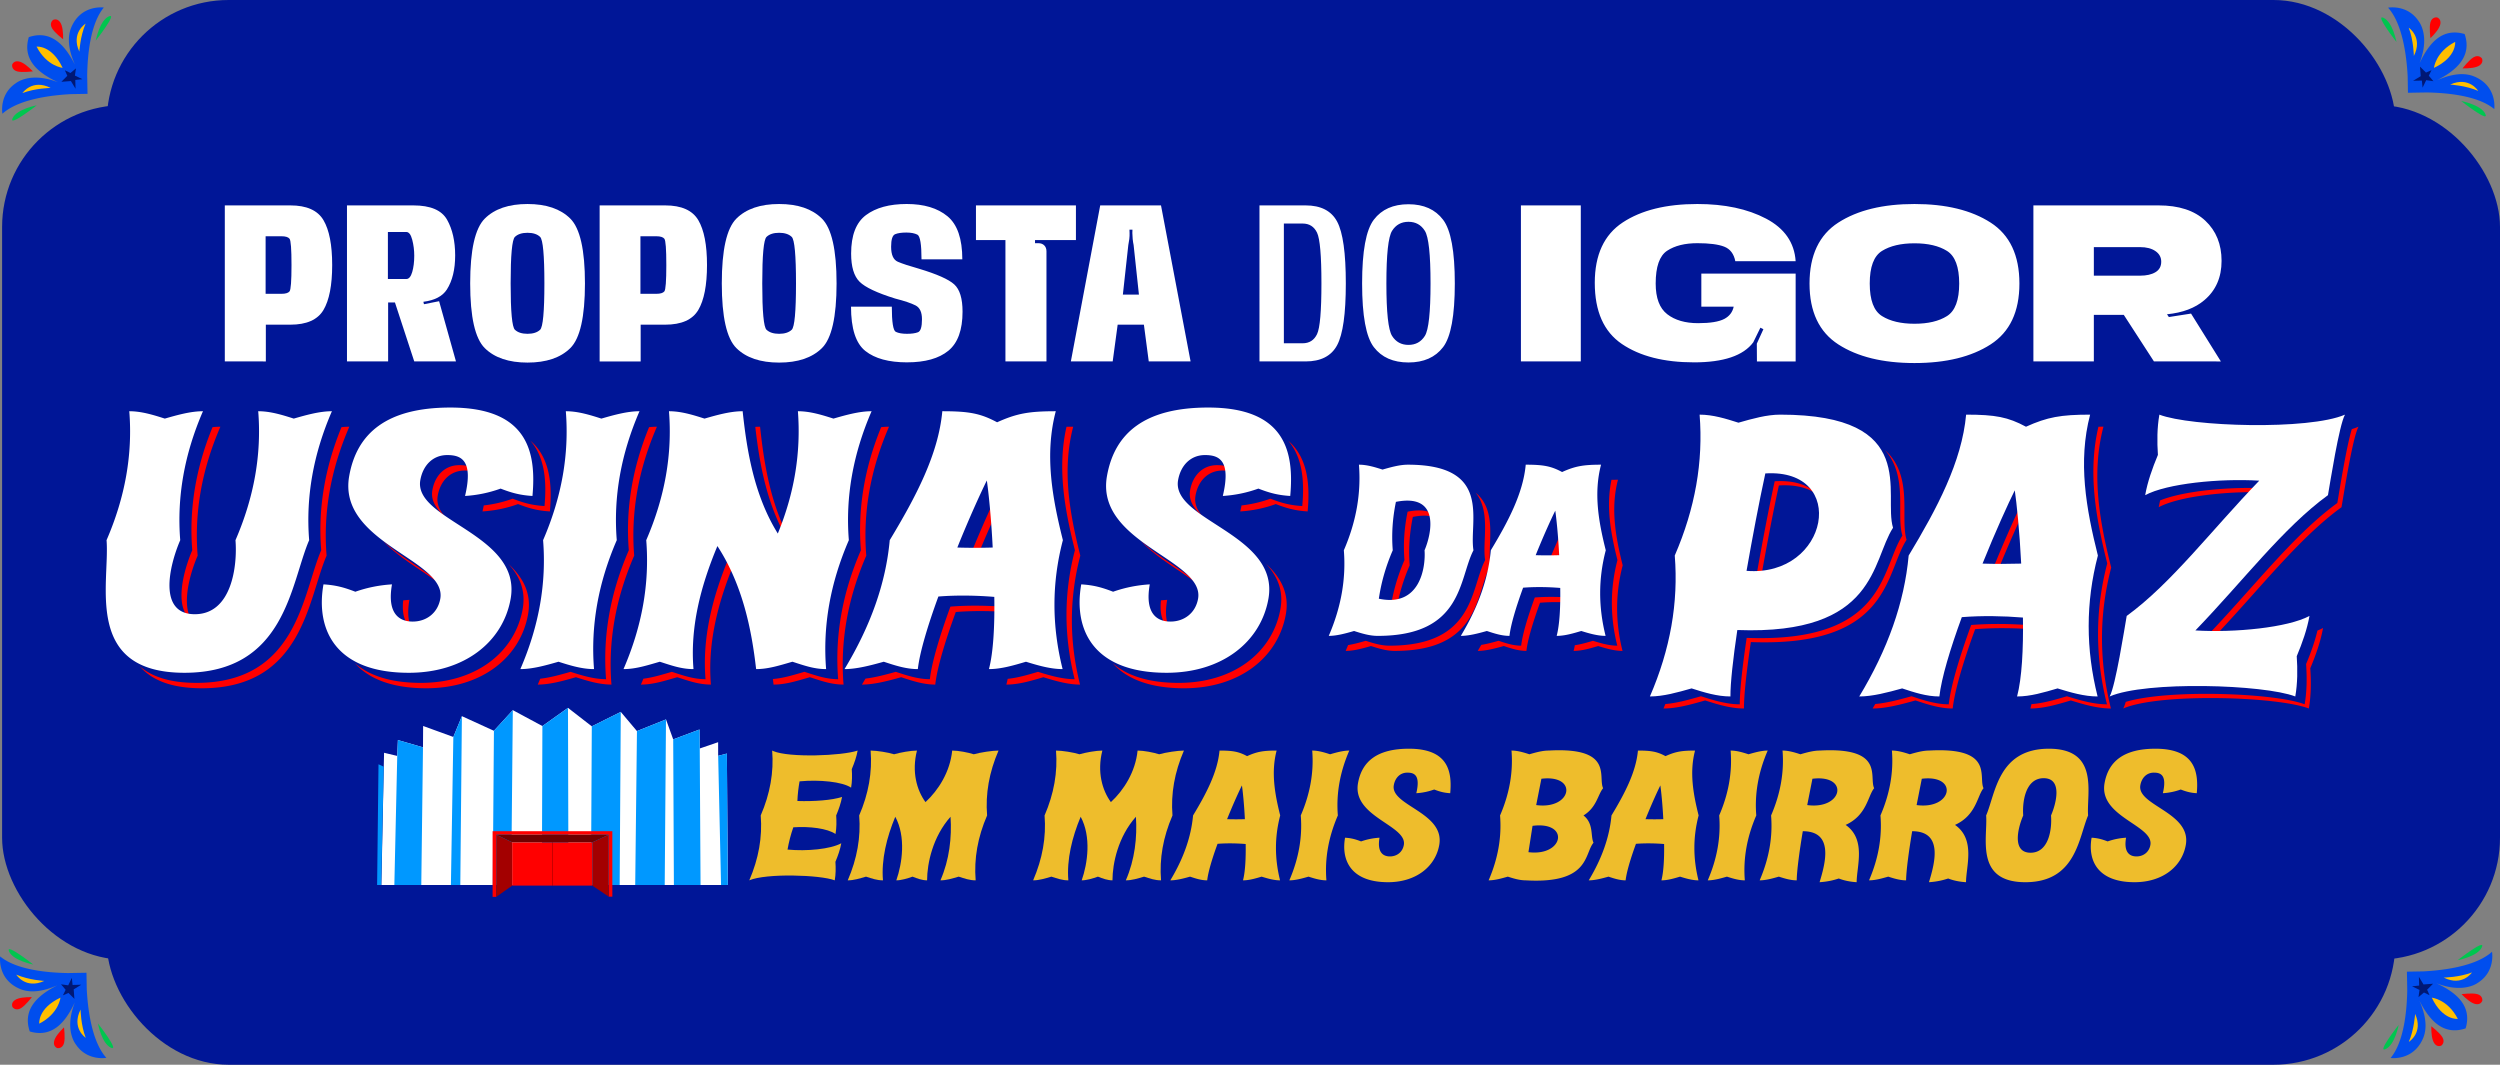 <?xml version="1.0" encoding="UTF-8"?> <svg xmlns="http://www.w3.org/2000/svg" xmlns:v="https://vecta.io/nano" viewBox="0 0 915.82 390.035"><rect x="0" y="0" width="915.82" height="390.035" fill="#808080" stroke="none"/><style>.L{fill:#ffbf00}.M{fill:#004eee}.N{fill:#001875}.O{fill:#00c64f}</style><g fill="#001697"><rect x="39.102" width="838.387" height="390.035" rx="44.66"></rect><rect x=".771" y="38.492" width="915.049" height="313.051" rx="44.66"></rect></g><path d="M881.995 27.94c-.373-7.262-1.823-19.203-7.178-25.125 0 0 6.927-1.292 11.096 4.789a9.95 9.95 0 0 1 1.159 2.052c2.326 5.732-.142 11.799-.701 13.5 3.122-6.763 7.965-13.226 16.502-10.682 2.859 8.443-3.431 13.526-10.064 16.881 1.523-.56 7.956-3.657 13.554-1.347 8.555 3.531 7.358 11.951 7.358 11.951-5.996-4.972-17.555-5.986-24.868-6.091l-6.753.118-.106-6.047z" class="M"></path><path d="M891.631,24.87s.54-5.806,7.766-9.535c0,0,.667,5.537-7.766,9.535Z" class="L"></path><path d="M890.735 25.693l-.999 2.045 1.694 2.011-2.645-.379-1.325 2.748-.268-2.604-3.207.083 2.796-1.693-.264-3.495 2.185 2.177 2.033-.893z" class="N"></path><path d="M890.344 13.975s-.534-3.867-.02-5.758c.587-2.161 2.431-1.843 2.431-1.843s1.575.474 1.224 2.404c-.29 1.594-1.886 3.48-3.635 5.197zm11.759 11.078s2.357-3.112 4.057-4.086c1.944-1.113 3.022.416 3.022.416s.779 1.449-.834 2.565c-1.333.922-3.794 1.128-6.245 1.105z" fill="red"></path><path d="M882.379 10.144s5.313 3.574 1.883 10.346c0 0-.077-5.642-1.883-10.346zm25.444 23.146s-3.354-5.455-10.261-2.303c0 0 5.635.307 10.261 2.303z" class="L"></path><path d="M901.594 36.999s7.335 1.378 8.873 4.79-8.873-4.79-8.873-4.79zm-23.69-21.603s-1.361-7.334-4.76-8.874 4.76 8.874 4.76 8.874z" class="O"></path><path d="M887.767 355.844c7.262-.373 19.203-1.823 25.125-7.178 0 0 1.292 6.927-4.789 11.096a9.95 9.95 0 0 1-2.052 1.159c-5.732 2.326-11.799-.142-13.5-.701 6.763 3.122 13.226 7.965 10.682 16.502-8.443 2.859-13.526-3.431-16.881-10.064.56 1.523 3.657 7.956 1.347 13.554-3.531 8.555-11.951 7.358-11.951 7.358 4.972-5.996 5.986-17.555 6.091-24.868l-.118-6.753 6.047-.106z" class="M"></path><path d="M890.837,365.479s5.806.54,9.535,7.766c0,0-5.537.667-9.535-7.766Z" class="L"></path><path d="M890.013 364.583l-2.044-.999-2.011 1.694.378-2.645-2.747-1.324 2.604-.268-.084-3.208 1.694 2.796 3.495-.263-2.177 2.185.892 2.032z" class="N"></path><path d="M901.731 364.192s3.867-.534 5.758-.02c2.161.587 1.843 2.431 1.843 2.431s-.474 1.575-2.404 1.224c-1.594-.29-3.48-1.886-5.197-3.635zm-11.077 11.76s3.112 2.357 4.086 4.057c1.113 1.944-.416 3.022-.416 3.022s-1.449.779-2.565-.834c-.922-1.333-1.128-3.794-1.105-6.245z" fill="red"></path><path d="M905.563 356.228s-3.574 5.313-10.346 1.883c0 0 5.642-.077 10.346-1.883zm-23.146 25.444s5.455-3.354 2.303-10.261c0 0-.307 5.635-2.303 10.261z" class="L"></path><path d="M878.708 375.443s-1.378 7.335-4.79 8.873 4.79-8.873 4.79-8.873zm21.602-23.691s7.334-1.361 8.874-4.76-8.874 4.76-8.874 4.76z" class="O"></path><path d="M31.783 362.387c.373 7.262 1.823 19.203 7.178 25.125 0 0-6.927 1.292-11.096-4.789a9.95 9.95 0 0 1-1.159-2.052c-2.326-5.732.142-11.799.701-13.5-3.122 6.763-7.965 13.226-16.502 10.682-2.859-8.443 3.431-13.526 10.064-16.881-1.523.56-7.956 3.657-13.554 1.347-8.555-3.531-7.358-11.951-7.358-11.951 5.996 4.972 17.555 5.986 24.868 6.091l6.753-.118.106 6.047z" class="M"></path><path d="M22.148,365.456s-.54,5.806-7.766,9.535c0,0-.667-5.537,7.766-9.535Z" class="L"></path><path d="M23.044 364.633l.999-2.045-1.694-2.01 2.645.378 1.324-2.748.268 2.605 3.208-.084-2.796 1.694.263 3.494-2.185-2.176-2.032.892z" class="N"></path><path d="M23.435 376.351s.534 3.867.02 5.758c-.587 2.161-2.431 1.843-2.431 1.843s-1.575-.474-1.224-2.404c.29-1.594 1.886-3.48 3.635-5.197zm-11.76-11.077s-2.357 3.112-4.057 4.086c-1.944 1.113-3.022-.416-3.022-.416s-.779-1.449.834-2.565c1.333-.922 3.794-1.128 6.245-1.105z" fill="red"></path><path d="M31.399 380.183s-5.313-3.574-1.883-10.346c0 0 .077 5.642 1.883 10.346zM5.955 357.036s3.354 5.455 10.261 2.303c0 0-5.635-.307-10.261-2.303z" class="L"></path><path d="M12.184 353.328s-7.335-1.378-8.873-4.79 8.873 4.79 8.873 4.79zm23.69 21.602s1.361 7.334 4.76 8.874-4.76-8.874-4.76-8.874z" class="O"></path><path d="M26.012 34.483c-7.262.373-19.203 1.823-25.125 7.178 0 0-1.292-6.927 4.789-11.096a9.95 9.95 0 0 1 2.052-1.159c5.732-2.326 11.799.142 13.5.701-6.763-3.122-13.226-7.965-10.682-16.502 8.443-2.859 13.526 3.431 16.881 10.064-.56-1.523-3.657-7.956-1.347-13.554 3.531-8.555 11.951-7.358 11.951-7.358-4.972 5.996-5.986 17.555-6.091 24.868l.118 6.753-6.047.106z" class="M"></path><path d="M22.942,24.847s-5.806-.54-9.535-7.766c0,0,5.537-.667,9.535,7.766Z" class="L"></path><path d="M23.765 25.743l2.045.999 2.011-1.694-.379 2.645 2.748 1.324-2.604.269.083 3.207-1.693-2.796-3.495.264 2.177-2.185-.893-2.033z" class="N"></path><path d="M12.047 26.134s-3.867.534-5.758.02c-2.161-.587-1.843-2.431-1.843-2.431s.474-1.575 2.404-1.224c1.594.29 3.48 1.886 5.197 3.635zm11.078-11.759s-3.112-2.357-4.086-4.057c-1.113-1.944.416-3.022.416-3.022s1.449-.779 2.565.834c.922 1.333 1.128 3.794 1.105 6.245z" fill="red"></path><path d="M8.216 34.098s3.574-5.313 10.346-1.883c0 0-5.642.077-10.346 1.883zM31.362 8.654s-5.455 3.354-2.303 10.261c0 0 .307-5.635 2.303-10.261z" class="L"></path><path d="M35.071 14.884s1.378-7.335 4.79-8.873-4.79 8.873-4.79 8.873zm-21.603 23.69s-7.334 1.361-8.874 4.76 8.874-4.76 8.874-4.76z" class="O"></path><g fill="#fff"><path d="M82.353 75.243h24.007c5.956 0 9.999 1.8 12.13 5.398s3.197 9.082 3.197 16.449-1.066 12.886-3.197 16.47-6.175 5.377-12.13 5.377h-8.976v13.465H82.353V75.243zm20.747 32.389c1.496 0 2.484-.296 2.964-.889s.72-3.811.72-9.653-.24-9.025-.72-9.633-1.468-.91-2.964-.91h-5.8v21.085h5.8zm24.007-32.389h24.303c6.267 0 10.387 1.75 12.363 5.25s2.964 7.861 2.964 13.083c0 5.138-1.016 9.301-3.048 12.49-1.581 2.456-4.446 3.952-8.595 4.488l.212.889 5.546-1.101 6.182 22.06h-15.285l-7.071-21.594h-2.498v21.594h-15.073V75.243zm21.72 26.97c.959 0 1.686-.854 2.181-2.562s.741-3.705.741-5.991c0-2.004-.248-3.952-.741-5.843s-1.222-2.837-2.181-2.837h-6.732v17.232h6.732z"></path><use href="#B"></use><path d="M219.662 75.243h24.007c5.956 0 9.999 1.8 12.13 5.398s3.197 9.082 3.197 16.449-1.066 12.886-3.197 16.47-6.175 5.377-12.13 5.377h-8.976v13.465h-15.031V75.243zm20.746 32.389c1.496 0 2.484-.296 2.964-.889s.72-3.811.72-9.653-.24-9.025-.72-9.633-1.468-.91-2.964-.91h-5.8v21.085h5.8z"></path><use href="#B" x="92.174"></use><path d="M332.286 132.741c-6.689 0-11.785-1.391-15.285-4.171s-5.25-8.192-5.25-16.237h14.946c0 5.674.487 8.75 1.461 9.23s2.335.72 4.086.72c1.721 0 3.069-.19 4.043-.572s1.46-1.969 1.46-4.763c0-2.568-.783-4.256-2.35-5.06s-4.058-1.645-7.473-2.52c-6.633-2.061-10.98-4.113-13.041-6.16s-3.091-5.483-3.091-10.311c0-6.689 1.813-11.389 5.44-14.099s8.602-4.064 14.925-4.064 11.298 1.496 14.925 4.487 5.441 8.257 5.441 15.793h-14.946c0-5.532-.508-8.553-1.524-9.061s-2.357-.762-4.022-.762c-1.778 0-3.154.205-4.128.613s-1.461 1.941-1.461 4.594c0 2.964.826 4.8 2.477 5.505s4.227 1.553 7.727 2.54c6.577 1.977 10.881 3.889 12.914 5.737s3.048 5.173 3.048 9.971c0 6.719-1.729 11.495-5.187 14.332s-8.504 4.256-15.137 4.256zm51.063-.339h-15.031V87.945h-10.797V75.243h36.624v12.702h-14.988v1.143h1.228c.903 0 1.623.269 2.159.805s.805 1.257.805 2.159v40.351zm19.687-57.159h22.271l10.839 57.159h-15.327l-1.778-13.465h-9.611l-1.821 13.465h-15.327l10.754-57.159zm8.299 32.686h5.885l-1.948-18.164c-.142-.648-.254-1.376-.338-2.181l-.127-2.223.042-1.228h-1.101l.042 1.228c.028.678-.007 1.426-.105 2.244l-.36 2.201-1.99 18.122zm50.047-32.686h16.894c5.589 0 9.441 1.983 11.559 5.948s3.176 11.511 3.176 22.631-1.059 18.63-3.176 22.61-5.97 5.97-11.559 5.97h-16.894V75.243zm15.792 50.511c2.456 0 4.22-1.115 5.293-3.345s1.608-8.426 1.608-18.588-.536-16.356-1.608-18.587-2.837-3.345-5.293-3.345h-6.858v43.864h6.858zm38.784 7.029c-5.589 0-9.816-1.869-12.681-5.61s-4.298-11.522-4.298-23.351 1.433-19.582 4.298-23.351 7.092-5.652 12.681-5.652 9.815 1.892 12.681 5.674 4.298 11.559 4.298 23.329-1.433 19.611-4.298 23.351-7.092 5.61-12.681 5.61zm0-6.436c2.625 0 4.629-1.101 6.013-3.303s2.074-8.608 2.074-19.223-.692-17.027-2.074-19.243-3.388-3.324-6.013-3.324-4.63 1.108-6.013 3.324-2.074 8.631-2.074 19.243.691 17.021 2.074 19.223 3.388 3.303 6.013 3.303zm41.197-51.104h21.932v57.159h-21.932V75.243zm63.382 57.498c-10.98 0-19.779-2.244-26.398-6.732s-9.929-11.954-9.929-22.397c0-10.247 3.415-17.62 10.246-22.123s15.934-6.753 27.31-6.753c10.02 0 18.418 1.785 25.192 5.355s10.387 8.771 10.838 15.603h-22.101c-.537-2.71-1.892-4.488-4.064-5.335s-5.448-1.271-9.823-1.271c-4.602 0-8.299.925-11.093 2.773s-4.192 5.851-4.192 12.004c0 5.307 1.411 9.054 4.234 11.241s6.591 3.281 11.305 3.281c4.432 0 7.635-.522 9.611-1.566 1.863-.988 3.006-2.483 3.43-4.488h-11.855v-12.109h34.549v32.179h-14.184l-.042-6.521 2.413-5.293-1.101-.55-2.625 5.377c-3.642 4.884-10.882 7.325-21.721 7.325zm80.785.254c-11.545 0-20.839-2.272-27.881-6.817s-10.563-11.981-10.563-22.312 3.521-17.805 10.563-22.335 16.336-6.795 27.881-6.795 20.838 2.265 27.881 6.795 10.564 11.976 10.564 22.335-3.521 17.769-10.564 22.312-16.337 6.817-27.881 6.817zm0-14.396c4.968 0 8.94-.938 11.919-2.816s4.467-5.849 4.467-11.918-1.489-10.077-4.467-11.94-6.951-2.794-11.919-2.794c-4.939 0-8.906.932-11.897 2.794s-4.488 5.843-4.488 11.94 1.496 10.042 4.488 11.918 6.958 2.816 11.897 2.816zm43.568-43.356h45.854c7.424 0 13.126 1.863 17.105 5.589s5.971 8.638 5.971 14.734c0 6.041-2.104 10.839-6.31 14.396-3.387 2.879-7.945 4.602-13.676 5.165l.678 1.017 8.13-1.271 10.923 17.529H789.05l-11.051-17.063h-10.966v17.063h-22.144V75.243zm39.079 25.742c2.343 0 4.22-.423 5.632-1.27s2.117-2.131 2.117-3.854c0-1.608-.706-2.9-2.117-3.874s-3.289-1.461-5.632-1.461h-16.936v10.458h16.936z"></path></g><path d="M516.41 207.095c-.48-5.913-.065-11.826 1.157-17.739 4.429-.874 7.416-.417 9.369.834-1.647-2.566-5.029-3.988-11.288-2.753-1.222 5.913-1.637 11.825-1.157 17.739-2.565 5.913-4.235 11.825-5.099 17.738a21.53 21.53 0 0 0 2.17.348c.918-5.389 2.51-10.779 4.848-16.168zm24.144-26.625c5.701 7.025 2.389 17.995 3.5 24.706-5.432 10.481-3.737 31.355-35.093 31.355-2.956 0-5.844-.896-8.643-1.792-2.149.618-4.341 1.236-6.465 1.56l-.891 2.151c2.957 0 6.16-.896 9.275-1.792 2.799.896 5.686 1.792 8.643 1.792 31.356 0 29.661-20.874 35.093-31.355-1.218-7.36 2.882-19.842-5.419-26.625zm35.289 38.502c-4.326-.359-9.148-.448-13.601-.09-2.592 7.077-4.551 13.617-4.993 17.648-2.867 0-5.576-.896-8.284-1.792-2.091.585-4.258 1.168-6.333 1.503l-1.291 2.207c2.956 0 6.339-.896 9.543-1.792 2.709.896 5.418 1.792 8.284 1.792.442-4.032 2.401-10.571 4.993-17.648 3.811-.307 7.89-.284 11.7-.046l-.017-1.783zm-8.992-12.004l2.675.055a280.23 280.23 0 0 1 5.064-11.613l-.564-4.747c-1.386 2.777-4.299 9.138-7.175 16.305zm27.588.127c-2.631-10.482-4.472-20.874-1.728-31.356l-2.377.03c-2.055 9.822-.282 19.575 2.186 29.407-2.744 10.481-2.695 20.873-.064 31.355-2.956 0-6.024-.896-8.911-1.792-2.221.658-4.442 1.314-6.636 1.617-.134.753-.282 1.457-.451 2.093 2.956 0 5.981-.896 9.006-1.792 2.888.896 5.955 1.792 8.912 1.792-2.631-10.482-2.68-20.874.064-31.355z" fill="red"></path><path d="M506.461 172.021c3.114-.896 6.318-1.792 9.274-1.792 31.356 0 22.3 20.874 24.035 31.356-5.432 10.481-3.737 31.355-35.093 31.355-2.956 0-5.844-.896-8.643-1.792-3.114.896-6.318 1.792-9.275 1.792 4.536-10.482 6.368-20.874 5.529-31.355 4.536-10.482 6.368-20.874 5.529-31.356 2.956 0 5.844.896 8.643 1.792zm15.392 29.564c2.597-6.092 5.846-20.964-10.489-17.739-1.222 5.913-1.637 11.825-1.157 17.739-2.565 5.913-4.235 11.825-5.099 17.738 15.199 3.225 17.194-11.647 16.745-17.738zm50.385-28.668c4.769-2.15 7.73-2.688 14.271-2.688-2.744 10.482-.904 20.874 1.728 31.356-2.744 10.481-2.695 20.873-.064 31.355-2.956 0-6.024-.896-8.911-1.792-3.025.896-6.05 1.792-9.006 1.792 1.069-4.032 1.416-10.571 1.304-17.559-4.326-.359-9.148-.448-13.601-.09-2.592 7.077-4.551 13.617-4.993 17.648-2.867 0-5.576-.896-8.284-1.792-3.204.896-6.587 1.792-9.544 1.792 6.328-10.482 10.041-20.874 10.994-31.355 6.328-10.482 11.833-20.874 12.785-31.356 6.54 0 9.312.538 13.323 2.688zm-1.071 30.459c-.349-7.167-1.019-13.528-1.425-16.305-1.386 2.777-4.299 9.138-7.175 16.305a136.98 136.98 0 0 0 8.6 0z" fill="#fff"></path><g fill="#eebd2c"><path d="M283.312,275.159c5.817,2.445,25.02,1.765,30.868-.204-.395,2.242-1.21,4.55-2.149,6.792.148,2.242.149,4.55-.247,6.792-3.216-2.173-11.63-2.988-18.88-2.309-.419,2.377-.702,4.754-.794,7.199,6.009.204,12.748-.272,16.359-1.495-.395,2.242-1.21,4.551-2.149,6.792.148,2.241.149,4.55-.247,6.792-2.969-2.038-9.412-2.853-15.46-2.445-.955,2.717-1.637,5.433-2.116,8.15,7.011.679,15.712-.135,19.695-2.309-.395,2.241-1.21,4.55-2.149,6.792.148,2.241.149,4.55-.247,6.792-5.277-2.038-25.204-2.649-31.308,0,3.439-7.946,4.828-15.824,4.192-23.771,3.438-7.946,4.828-15.825,4.192-23.771l.439.204Z"></path><use href="#C"></use><use href="#C" x="67.913"></use><path d="M456.845 276.992c3.615-1.63 5.86-2.038 10.818-2.038-2.08 7.946-.685 15.825 1.309 23.771-2.08 7.946-2.043 15.824-.049 23.771-2.241 0-4.566-.679-6.755-1.358-2.293.679-4.586 1.358-6.827 1.358.811-3.056 1.074-8.014.989-13.311-3.28-.272-6.935-.34-10.311-.068-1.965 5.365-3.45 10.323-3.785 13.379-2.173 0-4.227-.679-6.28-1.358-2.429.679-4.993 1.358-7.235 1.358 4.797-7.946 7.612-15.824 8.334-23.771 4.797-7.946 8.97-15.825 9.692-23.771 4.958 0 7.059.408 10.099 2.038zm-.812 23.092c-.264-5.433-.772-10.255-1.08-12.361-1.05 2.106-3.259 6.927-5.439 12.361 2.093.068 4.334.068 6.519 0zm31.22-23.771c2.361-.679 4.79-1.359 7.031-1.359-3.439 7.946-4.828 15.825-4.191 23.771-3.439 7.946-4.828 15.824-4.191 23.771-2.241 0-4.431-.679-6.552-1.358-2.361.679-4.79 1.358-7.031 1.358 3.439-7.946 4.828-15.824 4.191-23.771 3.439-7.946 4.828-15.825 4.191-23.771 2.241 0 4.431.679 6.552 1.359zm28.883-2.037c14.398 0 15.845 8.354 15.123 16.3-2.217-.136-3.775-.543-5.873-1.358a23.42 23.42 0 0 1-6.555 1.358c1.581-6.656-.776-7.538-3.289-7.538-2.649 0-4.478 1.901-4.957 4.618-1.317 7.471 18.761 9.916 16.654 21.869-1.401 7.946-8.519 13.651-18.774 13.651-13.515 0-17.207-7.946-15.734-16.3 2.217.136 3.775.543 5.873 1.359a24.78 24.78 0 0 1 6.759-1.359c-.946 5.365 1.303 6.86 3.816 6.86s4.622-1.562 5.089-4.211c1.269-7.199-18.973-10.256-16.794-22.616 1.401-7.947 6.981-12.633 18.662-12.633zm44.123 2.037c2.361-.679 4.789-1.359 7.031-1.359 24.009-1.358 17.983 9.712 19.981 13.787-1.981 2.377-2.32 6.995-7.193 9.984 3.82 2.988 2.529 7.606 3.673 9.984-3.435 4.075-1.312 15.145-24.842 13.787-2.241 0-4.43-.679-6.552-1.358-2.361.679-4.789 1.358-7.031 1.358 3.438-7.946 4.827-15.824 4.191-23.771 3.438-7.946 4.827-15.825 4.191-23.771 2.241 0 4.43.679 6.552 1.359zm-.347 35.86c13.024 1.63 15.255-11.41 1.497-9.644l-1.497 9.644zm4.742-26.895l-1.905 9.644c13.136 1.766 15.503-11.274 1.905-9.644zm45.469-8.286c3.615-1.63 5.86-2.038 10.818-2.038-2.08 7.946-.685 15.825 1.31 23.771-2.08 7.946-2.043 15.824-.049 23.771-2.241 0-4.566-.679-6.755-1.358-2.293.679-4.586 1.358-6.827 1.358.81-3.056 1.073-8.014.989-13.311-3.28-.272-6.935-.34-10.311-.068-1.965 5.365-3.45 10.323-3.785 13.379-2.173 0-4.227-.679-6.28-1.358-2.429.679-4.993 1.358-7.235 1.358 4.797-7.946 7.612-15.824 8.334-23.771 4.796-7.946 8.97-15.825 9.692-23.771 4.958 0 7.059.408 10.1 2.038zm-.811 23.092c-.265-5.433-.772-10.255-1.08-12.361-1.05 2.106-3.259 6.927-5.439 12.361 2.093.068 4.334.068 6.52 0zm31.22-23.771c2.361-.679 4.789-1.359 7.031-1.359-3.438 7.946-4.827 15.825-4.191 23.771-3.438 7.946-4.827 15.824-4.191 23.771-2.241 0-4.43-.679-6.552-1.358-2.361.679-4.789 1.358-7.031 1.358 3.438-7.946 4.827-15.824 4.191-23.771 3.438-7.946 4.827-15.825 4.191-23.771 2.241 0 4.43.679 6.552 1.359zm19.015 0c2.361-.679 4.789-1.359 7.031-1.359 24.009-1.358 17.983 9.712 19.981 13.787-2.325 2.785-2.631 9.916-10.453 13.447 7.623 5.298 4.029 15.281 4.041 20.986-2.217-.136-4.454-.543-6.552-1.359-2.385.815-4.766 1.223-7.031 1.359 2.232-7.267 5.195-18.677-6.147-18.677-1.298 7.742-2.203 14.806-2.223 17.998-2.241 0-4.43-.679-6.552-1.358-2.361.679-4.789 1.358-7.031 1.358 3.438-7.946 4.827-15.824 4.191-23.771 3.438-7.946 4.827-15.825 4.191-23.771 2.241 0 4.43.679 6.552 1.359zm4.395 8.965l-1.905 9.644c13.136 1.766 15.503-11.274 1.905-9.644zm35.672-8.965c2.361-.679 4.789-1.359 7.031-1.359 24.009-1.358 17.983 9.712 19.981 13.787-2.325 2.785-2.631 9.916-10.453 13.447 7.623 5.298 4.029 15.281 4.041 20.986-2.217-.136-4.454-.543-6.552-1.359-2.385.815-4.766 1.223-7.031 1.359 2.232-7.267 5.195-18.677-6.147-18.677-1.298 7.742-2.203 14.806-2.223 17.998-2.241 0-4.43-.679-6.552-1.358-2.361.679-4.789 1.358-7.031 1.358 3.438-7.946 4.827-15.824 4.191-23.771 3.438-7.946 4.827-15.825 4.191-23.771 2.241 0 4.43.679 6.552 1.359zm4.396 8.965l-1.905 9.644c13.136 1.766 15.503-11.274 1.905-9.644zm46.558-11.002c18.676 0 13.729 16.504 14.365 24.45-3.439 7.946-4.311 24.45-22.988 24.45s-13.728-16.504-14.365-24.45c3.438-7.946 4.311-24.45 22.987-24.45zm-6.718 38.101c6.792 0 7.873-8.83 7.501-13.651 2.073-4.822 4.105-13.651-2.686-13.651s-7.873 8.829-7.501 13.651c-2.073 4.822-4.105 13.651 2.686 13.651zm45.767-38.101c14.398 0 15.845 8.354 15.123 16.3-2.217-.136-3.775-.543-5.872-1.358a23.42 23.42 0 0 1-6.555 1.358c1.581-6.656-.776-7.538-3.289-7.538-2.649 0-4.478 1.901-4.957 4.618-1.317 7.471 18.761 9.916 16.654 21.869-1.401 7.946-8.519 13.651-18.774 13.651-13.515 0-17.207-7.946-15.734-16.3 2.217.136 3.775.543 5.872 1.359a24.78 24.78 0 0 1 6.759-1.359c-.946 5.365 1.303 6.86 3.816 6.86s4.622-1.562 5.089-4.211c1.269-7.199-18.973-10.256-16.793-22.616 1.401-7.947 6.981-12.633 18.662-12.633z"></path></g><path d="M266.623 324.199l-.342-48.151-3.201.83-.007-4.996-6.737 2.308-.095-6.955-9.627 3.616-2.642-7.312-10.638 4.279-5.924-7.035-10.619 5.29-8.721-6.768-9.379 6.663-10.835-5.826-6.916 7.565-11.734-5.36-3.134 7.622-11.07-4.027-.05 7.83-9.193-2.671-.238 5.816-4.829-1.158-.983 48.44h126.914z" fill="#fff"></path><path d="M187.255 324.199l.601-64.057-6.916 7.565-.433 56.492h6.749zm-18.633 0l.583-61.853-3.134 7.622-.89 54.23h3.441zm-14.293 0l.623-50.427-9.193-2.671-.238 5.816-1.06 47.282h9.868zm-14.687 0l.931-43.329-1.916-.893-.511 44.222h1.496zm68.596 0l-.168-64.894-9.379 6.663-.19 58.231h9.737zm18.765 0l.407-63.416-10.619 5.29-.299 58.126h10.511zm16.502 0l.467-60.66-10.638 4.279-.637 56.381h10.808zm13.125 0l-.294-50.009-.095-6.955-9.627 3.616.251 53.348h9.765zm9.993 0l-.342-48.151-3.194.828 1.052 47.323h2.484z" fill="#0098ff"></path><path d="M180.452 328.553v-24.059h43.864v23.971h-1.328V305.77h-41.203v22.783h-1.333zm7.162-19.976h29.368v15.849h-29.368z" fill="red"></path><path d="M181.785 328.553l5.829-4.127v-15.849l-5.829-2.807v22.783zm35.197-19.976l6.006-2.807v22.695l-6.006-4.039" fill="#a30000"></path><g fill="#6f0000"><path d="M181.785 305.77h41.176l-5.97 2.807h-29.377l-5.829-2.807z"></path><path d="M202.315 308.525h.139v15.946h-.139z"></path></g><path d="M70.432 201.573c-3.406 7.924-6.756 21.293-.181 25.681-3.784-5.586-.837-16.746 2.155-23.706-1.264-15.789 1.496-31.443 8.328-47.232a25.86 25.86 0 0 0-2.876.172c-6.17 15.062-8.634 30.012-7.427 45.086zm57.536-45.257a25.86 25.86 0 0 0-2.876.172c-6.171 15.062-8.634 30.012-7.427 45.086-6.833 15.789-8.566 48.582-45.678 48.582-9.927 0-16.492-2.348-20.813-6.087 4.203 4.87 11.211 8.062 22.787 8.062 37.112 0 38.845-32.792 45.678-48.582-1.265-15.789 1.496-31.443 8.328-47.232zm23.001 73.901c-1.342-2.1-1.878-5.422-.987-10.475a52.34 52.34 0 0 0-2.28.197c-.593 5.685.9 8.784 3.267 10.278zm-10.731-32.151c6.603 7.109 16.856 12.119 22.817 17.461-4.923-5.606-15.396-10.548-22.817-17.461zm45.946 8.448c4.043 4.398 6.501 9.671 5.294 16.515-2.784 15.789-16.929 27.125-37.306 27.125-11.283 0-19.12-2.788-24.199-7.251 4.924 5.601 13.307 9.226 26.173 9.226 20.378 0 34.522-11.336 37.306-27.125 1.393-7.9-2.094-13.708-7.268-18.49zm-25.825-24.963c.952-5.398 4.587-9.177 9.85-9.177 1.647 0 3.259.194 4.569.925-1.358-2.409-3.907-2.9-6.543-2.9-5.263 0-8.898 3.779-9.85 9.177-.648 3.676 1.313 6.739 4.564 9.629-2.022-2.32-3.092-4.802-2.589-7.654zm33.954-20.109c5.422 6.28 5.944 15.231 5.153 23.937-4.406-.27-7.502-1.079-11.67-2.699-3.613 1.309-7.131 2.082-10.582 2.475a49.46 49.46 0 0 1-.469 2.198c4.231-.27 8.557-1.079 13.026-2.699 4.168 1.619 7.264 2.429 11.67 2.699.878-9.665.139-19.633-7.127-25.912zm46.337-5.126a25.86 25.86 0 0 0-2.876.172c-6.17 15.062-8.634 30.012-7.427 45.086-6.833 15.789-9.593 31.443-8.328 47.232-4.453 0-8.804-1.35-13.019-2.699-3.698 1.063-7.478 2.124-11.095 2.527l-.901 2.146c4.453 0 9.28-1.35 13.971-2.699 4.216 1.349 8.566 2.699 13.019 2.699-1.265-15.789 1.496-31.443 8.328-47.232-1.264-15.789 1.496-31.443 8.328-47.232zm28.238 50.118l-1.675-2.701c-6.309 15.114-10.006 29.959-8.757 45.073-4.453 0-8.129-1.35-12.344-2.699-3.668 1.055-7.006 2.107-10.416 2.517l-.905 2.156c4.453 0 8.605-1.35 13.296-2.699 4.216 1.349 7.891 2.699 12.344 2.699-1.228-14.872 2.333-29.483 8.458-44.346zm20.456-7.29l.332-.825c-7.423-13.392-9.814-28.639-11.24-42.003a24.63 24.63 0 0 0-1.75.066c1.564 13.814 4.343 29.39 12.658 42.762zm36.325-42.828a25.86 25.86 0 0 0-2.876.172c-6.17 15.062-8.634 30.012-7.427 45.086-6.832 15.789-9.593 31.443-8.328 47.232-4.454 0-8.129-1.35-12.344-2.699-4.078 1.173-7.749 2.345-11.564 2.632l.243 2.042c4.453 0 8.605-1.35 13.296-2.699 4.215 1.349 7.891 2.699 12.344 2.699-1.264-15.789 1.496-31.443 8.328-47.232-1.264-15.789 1.496-31.443 8.328-47.232zm42.981 66.039c-6.517-.54-13.781-.675-20.489-.135-3.904 10.661-6.856 20.512-7.522 26.585-4.319 0-8.399-1.35-12.479-2.699-3.681 1.029-7.519 2.056-11.109 2.487l-1.292 2.187c4.453 0 9.55-1.35 14.376-2.699 4.08 1.349 8.161 2.699 12.479 2.699.666-6.073 3.618-15.924 7.522-26.585 6.047-.487 12.54-.422 18.536-.009l-.022-1.83zm-13.545-18.083l2.746.068c3.276-8.047 6.504-15.255 8.664-19.817l-.601-4.811c-2.087 4.184-6.476 13.765-10.808 24.561zm40.641-.724c-3.964-15.789-6.736-31.443-2.603-47.232l-2.456.02c-3.412 15.114-.712 30.114 3.084 45.238-4.134 15.789-4.06 31.443-.097 47.232-4.453 0-9.073-1.35-13.424-2.699-3.721 1.102-7.442 2.203-11.107 2.57-.149.742-.31 1.446-.484 2.103 4.453 0 9.01-1.35 13.566-2.699 4.351 1.349 8.971 2.699 13.424 2.699-3.963-15.789-4.037-31.443.097-47.232zm22.083-5.482c6.603 7.109 16.856 12.12 22.817 17.461-4.923-5.606-15.396-10.548-22.817-17.461zm10.731 32.151c-1.341-2.1-1.878-5.422-.987-10.475a52.34 52.34 0 0 0-2.28.197c-.593 5.686.9 8.784 3.267 10.278zm43.344-68.775c5.422 6.28 5.944 15.231 5.153 23.937-4.406-.27-7.502-1.079-11.67-2.699-3.613 1.309-7.131 2.082-10.582 2.475a49.46 49.46 0 0 1-.469 2.198c4.231-.27 8.558-1.079 13.026-2.699 4.168 1.619 7.264 2.429 11.67 2.699.878-9.665.139-19.633-7.127-25.912zm-33.954 20.109c.952-5.398 4.587-9.177 9.85-9.177 1.647 0 3.259.194 4.569.925-1.357-2.409-3.907-2.9-6.543-2.9-5.263 0-8.898 3.779-9.85 9.177-.648 3.676 1.313 6.739 4.564 9.629-2.022-2.32-3.092-4.802-2.589-7.654zm25.825 24.964c4.043 4.398 6.501 9.671 5.294 16.515-2.784 15.789-16.929 27.125-37.306 27.125-11.283 0-19.12-2.788-24.199-7.251 4.924 5.601 13.308 9.226 26.174 9.226 20.378 0 34.522-11.336 37.306-27.125 1.393-7.9-2.094-13.708-7.269-18.49z" fill="red"></path><path d="M60.381 153.344c4.691-1.349 9.518-2.699 13.971-2.699-6.833 15.789-9.593 31.443-8.328 47.232-4.119 9.581-8.157 27.125 5.339 27.125s15.644-17.543 14.904-27.125c6.832-15.789 9.593-31.443 8.328-47.232 4.453 0 8.804 1.35 13.019 2.699 4.692-1.349 9.518-2.699 13.971-2.699-6.833 15.789-9.593 31.443-8.328 47.232-6.833 15.789-8.566 48.582-45.678 48.582s-27.281-32.792-28.545-48.582c6.833-15.789 9.593-31.443 8.328-47.232 4.453 0 8.804 1.35 13.019 2.699zm104.625-4.048c28.61 0 31.486 16.599 30.051 32.388-4.406-.27-7.502-1.079-11.67-2.699a46.55 46.55 0 0 1-13.026 2.699c3.142-13.225-1.542-14.979-6.536-14.979-5.263 0-8.898 3.779-9.85 9.177-2.617 14.844 37.281 19.703 33.093 43.453-2.784 15.789-16.929 27.125-37.306 27.125-26.855 0-34.192-15.789-31.265-32.388 4.406.269 7.502 1.079 11.67 2.699 4.604-1.619 9.065-2.429 13.431-2.699-1.88 10.661 2.59 13.629 7.583 13.629s9.184-3.104 10.112-8.367c2.522-14.304-37.702-20.377-33.371-44.938 2.784-15.789 13.873-25.101 37.084-25.101zm55.29 4.048c4.691-1.349 9.518-2.699 13.971-2.699-6.833 15.789-9.593 31.443-8.328 47.232-6.833 15.789-9.593 31.443-8.328 47.232-4.453 0-8.804-1.35-13.019-2.699-4.691 1.349-9.518 2.699-13.971 2.699 6.833-15.789 9.593-31.443 8.328-47.232 6.833-15.789 9.593-31.443 8.328-47.232 4.453 0 8.804 1.35 13.019 2.699zm42.508 46.693c-6.309 15.114-10.006 29.959-8.757 45.073-4.453 0-8.129-1.35-12.344-2.699-4.691 1.349-8.843 2.699-13.296 2.699 6.833-15.789 9.593-31.443 8.328-47.232 6.833-15.789 9.593-31.443 8.328-47.232 4.453 0 8.804 1.35 13.019 2.699 4.691-1.349 9.518-2.699 13.971-2.699 1.526 14.305 4.156 30.769 12.883 44.803 6.15-14.979 8.498-29.824 7.36-44.803 4.454 0 8.804 1.35 13.019 2.699 4.692-1.349 9.518-2.699 13.971-2.699-6.832 15.789-9.593 31.443-8.328 47.232-6.832 15.789-9.593 31.443-8.328 47.232-4.454 0-8.129-1.35-12.344-2.699-4.691 1.349-8.843 2.699-13.296 2.699-1.638-14.44-4.942-30.903-14.185-45.073zm102.46-45.343c7.184-3.239 11.645-4.048 21.496-4.048-4.134 15.789-1.361 31.443 2.603 47.232-4.134 15.789-4.06 31.443-.097 47.232-4.453 0-9.073-1.35-13.424-2.699-4.556 1.349-9.113 2.699-13.566 2.699 1.61-6.073 2.133-15.924 1.965-26.45-6.517-.54-13.781-.675-20.489-.135-3.904 10.661-6.856 20.512-7.522 26.585-4.319 0-8.399-1.35-12.479-2.699-4.826 1.349-9.923 2.699-14.376 2.699 9.531-15.789 15.126-31.443 16.56-47.232 9.532-15.789 17.825-31.443 19.26-47.232 9.851 0 14.027.81 20.069 4.048zm-1.613 45.883c-.525-10.796-1.535-20.377-2.147-24.561-2.087 4.184-6.476 13.765-10.808 24.561 4.16.135 8.613.135 12.955 0zm78.946-51.281c28.609 0 31.486 16.599 30.051 32.388-4.406-.27-7.502-1.079-11.67-2.699-4.469 1.619-8.796 2.429-13.026 2.699 3.142-13.225-1.542-14.979-6.535-14.979-5.263 0-8.898 3.779-9.85 9.177-2.618 14.844 37.281 19.703 33.093 43.453-2.784 15.789-16.929 27.125-37.306 27.125-26.855 0-34.193-15.789-31.266-32.388 4.406.269 7.502 1.079 11.67 2.699 4.604-1.619 9.065-2.429 13.432-2.699-1.88 10.661 2.59 13.629 7.583 13.629s9.184-3.104 10.112-8.367c2.522-14.304-37.702-20.377-33.372-44.938 2.784-15.789 13.873-25.101 37.084-25.101z" fill="#fff"></path><path d="M651.655 177.84c6.724-.422 11.619 1.184 14.845 3.918-3.11-3.645-8.482-5.95-16.382-5.454-2.315 10.619-4.699 23.302-6.883 35.69.608.047 1.204.072 1.793.086 2.114-11.924 4.402-24.035 6.626-34.24zm38.808-13.027c8.639 9.629 4.111 23.791 6.437 31.401-7.884 12.094-5.764 39.378-57.044 37.461-1.577 10.619-2.548 19.468-2.521 24.334-4.867 0-9.621-1.475-14.228-2.95-4.353 1.252-8.812 2.501-13.037 2.85l-.695 1.636c4.867 0 10.141-1.475 15.268-2.95 4.607 1.475 9.361 2.95 14.228 2.95-.027-4.867.944-13.716 2.521-24.334 51.281 1.917 49.16-25.367 57.044-37.461-2.453-8.025 2.718-23.34-7.973-32.937zm39.223 44.527l2.048.055c3.934-9.702 7.835-18.355 10.227-23.338l-.462-3.558c-2.281 4.572-7.077 15.043-11.812 26.842zm14.804 19.762c-7.123-.59-15.061-.737-22.391-.147-4.267 11.651-7.492 22.417-8.22 29.054-4.719 0-9.179-1.475-13.638-2.95-4.415 1.235-9.034 2.465-13.277 2.835l-.983 1.651c4.867 0 10.436-1.475 15.711-2.95 4.459 1.475 8.919 2.95 13.638 2.95.728-6.637 3.954-17.403 8.22-29.054 6.843-.551 14.215-.458 20.96.036l-.018-1.425zm28.904-21.176c-4.332-17.255-7.362-34.363-2.844-51.619l-1.834.01c-3.95 16.732-.974 33.333 3.228 50.073-4.517 17.255-4.437 34.364-.106 51.619-4.867 0-9.916-1.475-14.671-2.95-4.356 1.29-8.712 2.58-12.992 2.883a36.86 36.86 0 0 1-.384 1.603c4.867 0 9.846-1.475 14.826-2.95 4.754 1.475 9.804 2.95 14.671 2.95-4.331-17.255-4.412-34.364.106-51.619zm56.321-27.568l1.341-1.399c-13.327-.816-30.84.753-39.739 4.359a46.17 46.17 0 0 0-.514 2.487c7.462-3.999 24.873-5.934 38.912-5.446zm31.82-23.165c-2.07 6.811-4.568 22.86-5.311 27.075-16.412 11.946-31.053 31.414-48.558 49.554l2.877.137c16.915-17.736 31.226-36.515 47.217-48.155.858-4.867 4.056-25.514 6.233-29.497-.73.317-1.556.611-2.458.885zm-12.594 73.806c-.954 4.076-2.459 8.22-4.152 12.261.321 4.867.322 9.881-.536 14.748-10.83-4.181-50.059-5.595-65.531-.885-.32 1.054-.63 1.888-.922 2.422 13.255-5.752 56.528-4.424 67.989 0 .858-4.867.857-9.881.536-14.748 2.038-4.867 3.807-9.881 4.665-14.748-.618.331-1.304.648-2.05.95z" fill="red"></path><path d="M622.611 151.896c4.867 0 9.621 1.475 14.228 2.949 5.127-1.475 10.401-2.949 15.268-2.95 51.618 0 37.621 29.202 41.362 41.443-7.884 12.094-5.764 39.378-57.044 37.461-1.577 10.619-2.548 19.468-2.521 24.334-4.867 0-9.621-1.475-14.228-2.95-5.127 1.475-10.402 2.95-15.268 2.95 7.467-17.255 10.484-34.364 9.102-51.619 7.467-17.255 10.484-34.363 9.102-51.619h0zm24.077 21.533c-2.315 10.619-4.699 23.302-6.883 35.69 30.26 2.36 37.455-37.608 6.883-35.69zm95.489-17.108c7.851-3.54 12.726-4.425 23.492-4.425-4.517 17.256-1.487 34.364 2.844 51.619-4.517 17.255-4.437 34.364-.106 51.619-4.867 0-9.916-1.475-14.671-2.95-4.979 1.475-9.959 2.95-14.826 2.95 1.76-6.637 2.331-17.403 2.147-28.907-7.123-.59-15.061-.737-22.391-.147-4.267 11.651-7.492 22.417-8.22 29.054-4.719 0-9.179-1.475-13.638-2.95-5.274 1.475-10.844 2.95-15.711 2.95 10.417-17.255 16.53-34.364 18.098-51.619 10.417-17.255 19.48-34.363 21.048-51.619 10.766 0 15.33.885 21.932 4.425zm-1.762 50.144c-.574-11.799-1.677-22.27-2.346-26.842-2.281 4.572-7.077 15.043-11.812 26.842 4.546.147 9.413.147 14.158 0zm87.211-30.382c-14.444-.885-33.808 1.033-41.789 5.309.858-4.867 2.627-9.881 4.665-14.748-.322-4.867-.322-9.881.536-14.748 11.461 4.425 54.734 5.752 67.989 0-2.177 3.982-5.375 24.63-6.233 29.497-16.412 11.946-31.053 31.414-48.558 49.554 14.444.885 33.808-1.032 41.789-5.309-.858 4.867-2.627 9.881-4.665 14.748.321 4.867.322 9.881-.536 14.748-11.461-4.424-54.734-5.752-67.989 0 2.177-3.982 5.375-24.629 6.233-29.496 16.412-11.946 31.054-31.414 48.558-49.555z" fill="#fff"></path><defs><path id="B" d="M193.242 132.825c-6.859 0-12.074-1.764-15.645-5.292s-5.356-11.432-5.356-23.711 1.785-20.196 5.356-23.752 8.785-5.335 15.645-5.335 12.081 1.778 15.666 5.335 5.377 11.474 5.377 23.752-1.793 20.183-5.377 23.711-8.807 5.292-15.666 5.292zm0-10.542c2.032 0 3.57-.494 4.615-1.482s1.567-6.647 1.567-16.979-.523-16.039-1.567-17.042-2.583-1.503-4.615-1.503-3.571.502-4.615 1.503-1.566 6.684-1.566 17.042.522 15.991 1.566 16.979 2.583 1.482 4.615 1.482z"></path><path id="C" d="M327.969,299.201c-3.163,7.539-5.155,15.757-4.515,23.295-2.241,0-4.091-.679-6.212-1.358-2.361.679-4.45,1.358-6.691,1.358,3.439-7.946,4.828-15.824,4.192-23.771,3.438-7.946,4.828-15.825,4.192-23.771,2.241,0,6.468.679,8.589,1.359,2.361-.679,6.148-1.359,8.389-1.359-1.988,7.81-.05,14.534,3.123,18.881,4.705-4.346,9.015-11.07,9.781-18.881,2.241,0,5.789.679,7.91,1.359,2.361-.679,6.827-1.359,9.068-1.359-3.439,7.946-4.828,15.825-4.192,23.771-3.439,7.946-4.828,15.824-4.192,23.771-2.241,0-4.091-.679-6.212-1.358-2.361.679-4.45,1.358-6.691,1.358,3.299-7.539,4.204-15.756,3.7-23.295-6.523,7.335-8.575,17.047-8.59,23.295-1.765,0-3.683-.679-5.329-1.358-1.886.679-4.178,1.358-5.944,1.358,2.188-6.248,3.561-15.96-.375-23.295Z"></path></defs></svg> 